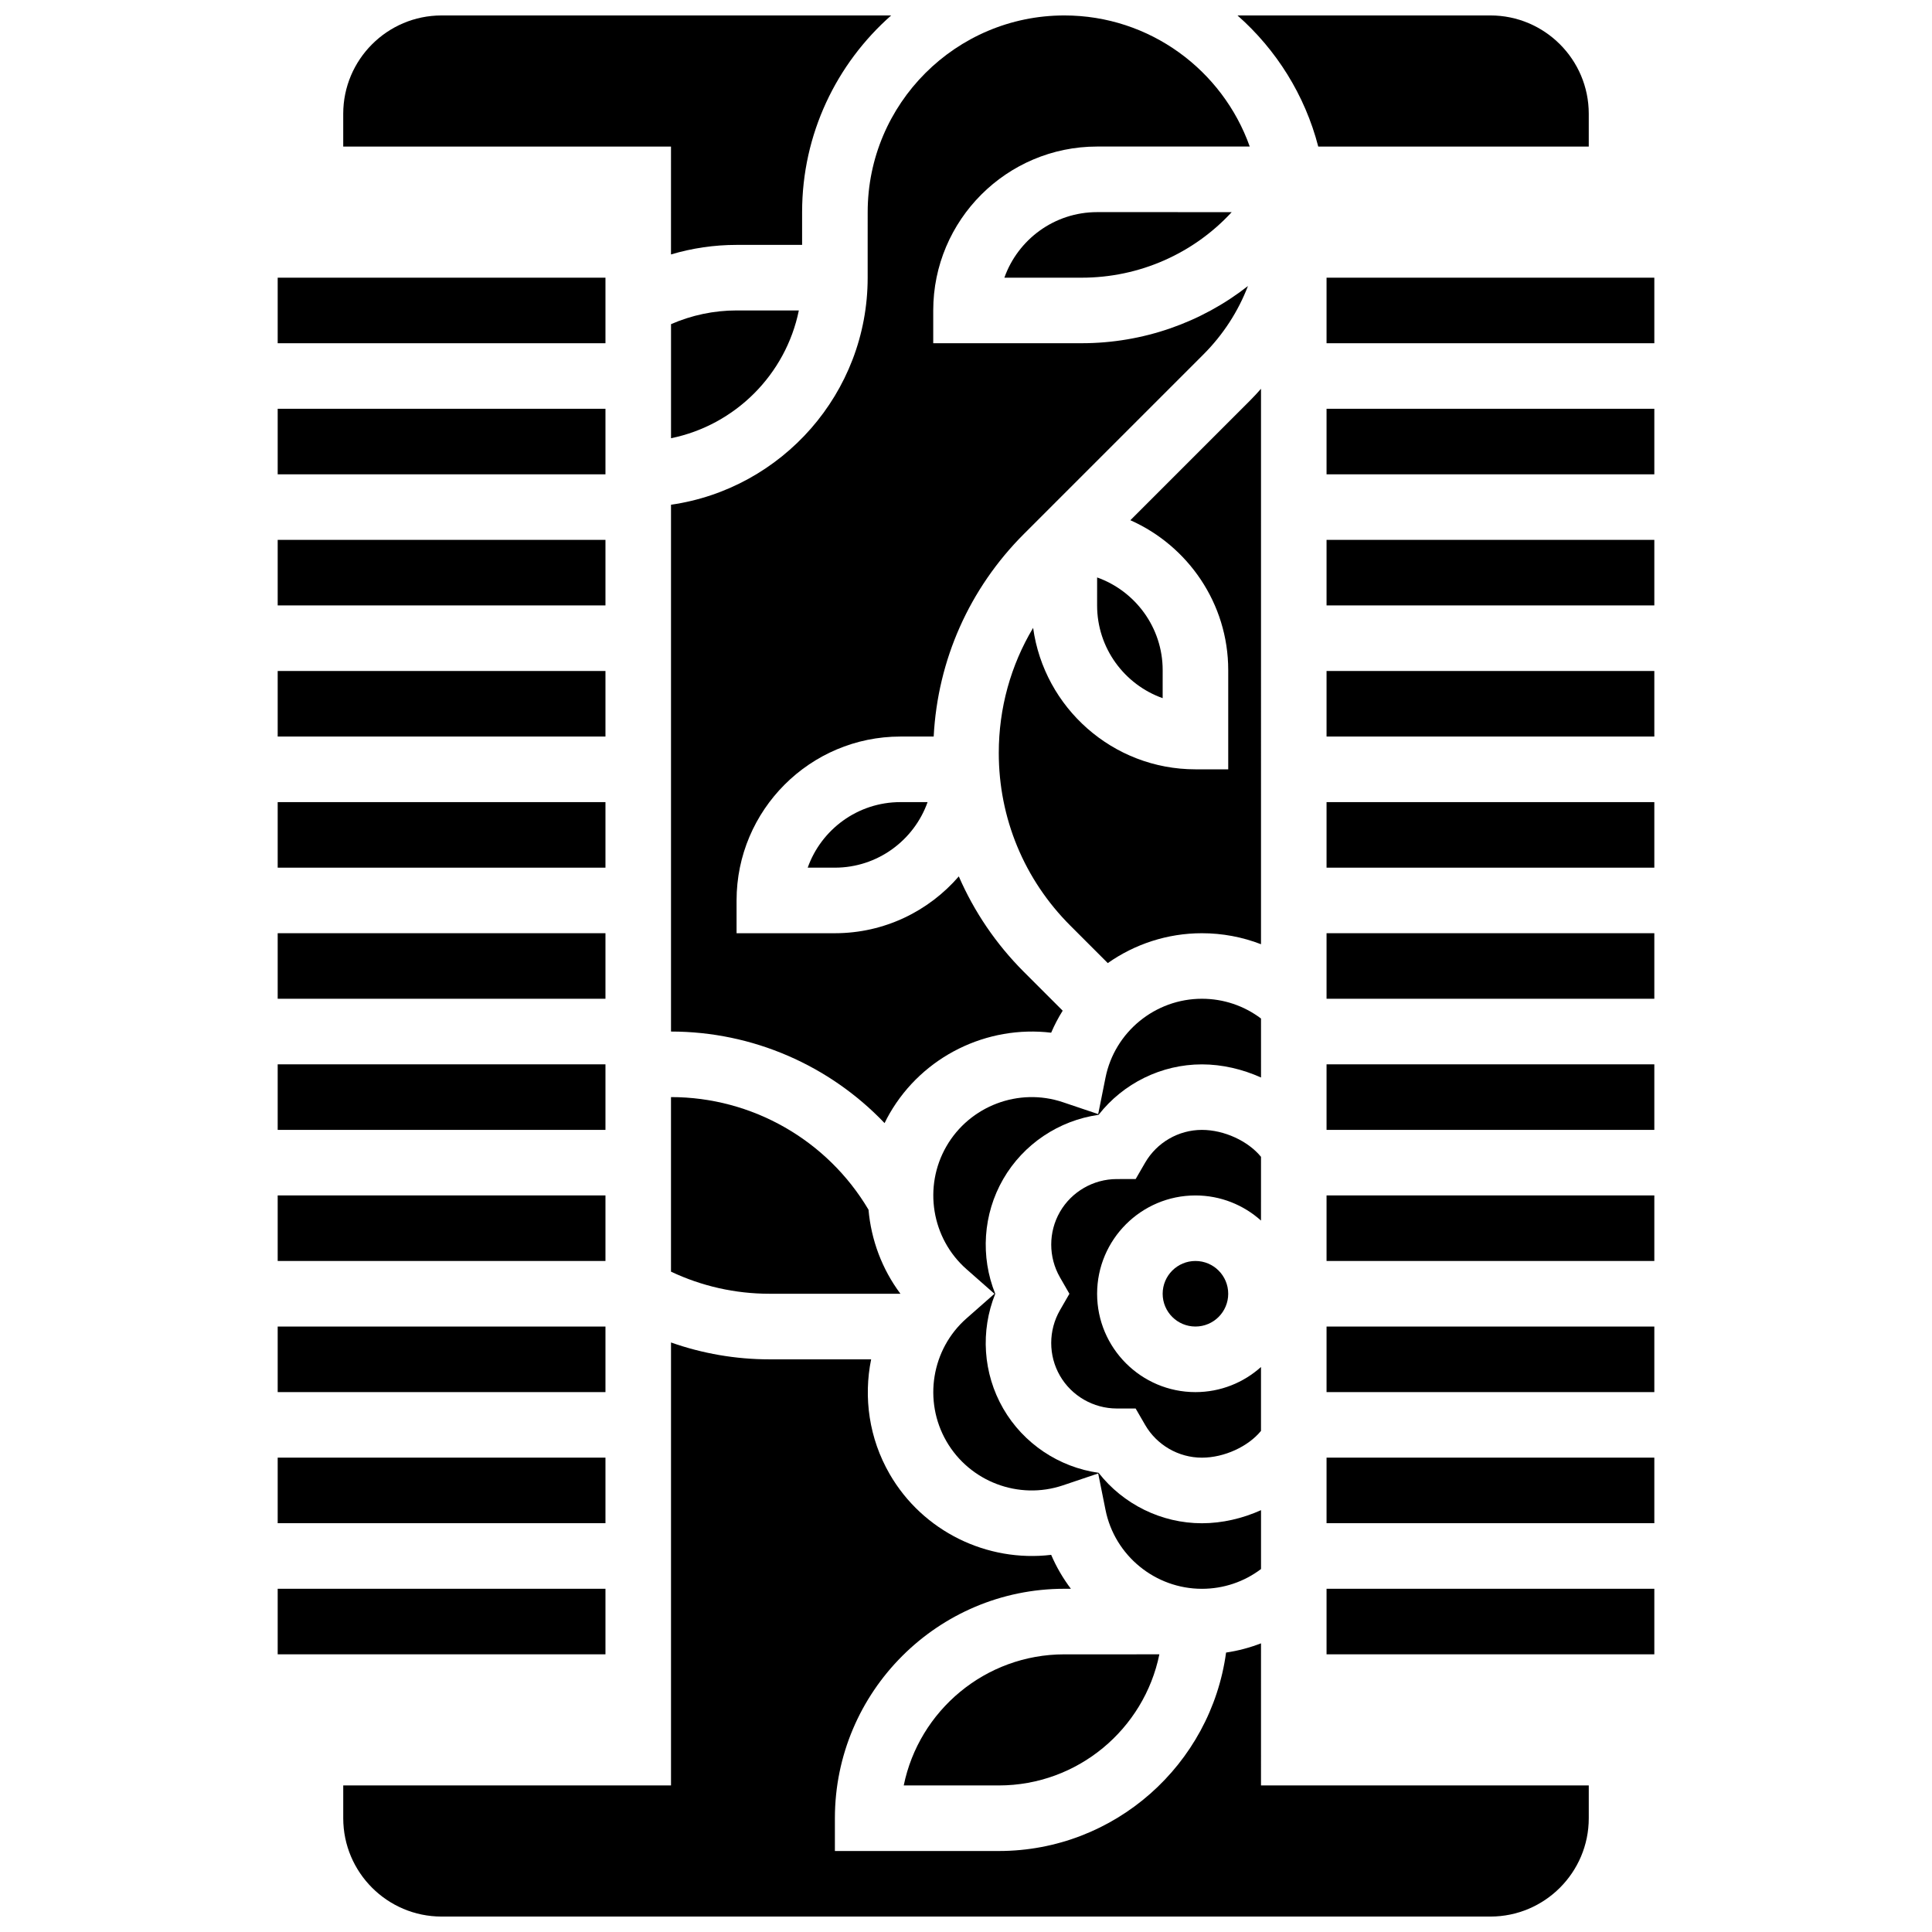 <?xml version="1.0" encoding="UTF-8"?>
<!-- Uploaded to: SVG Repo, www.svgrepo.com, Generator: SVG Repo Mixer Tools -->
<svg width="800px" height="800px" version="1.1" viewBox="144 144 512 512" xmlns="http://www.w3.org/2000/svg">
 <defs>
  <clipPath id="d">
   <path d="m471 148.09h95v34.906h-95z"/>
  </clipPath>
  <clipPath id="c">
   <path d="m321 148.09h155v293.91h-155z"/>
  </clipPath>
  <clipPath id="b">
   <path d="m234 148.09h147v63.906h-147z"/>
  </clipPath>
  <clipPath id="a">
   <path d="m234 499h332v152.9h-332z"/>
  </clipPath>
 </defs>
 <path d="m217.59 217.59h86.863v17.371h-86.863z"/>
 <path d="m217.59 252.33h86.863v17.371h-86.863z"/>
 <path d="m217.59 287.07h86.863v17.371h-86.863z"/>
 <path d="m217.59 321.82h86.863v17.371h-86.863z"/>
 <path d="m217.59 356.57h86.863v17.371h-86.863z"/>
 <path d="m217.59 391.31h86.863v17.371h-86.863z"/>
 <path d="m217.59 426.06h86.863v17.371h-86.863z"/>
 <path d="m217.59 460.8h86.863v17.371h-86.863z"/>
 <path d="m217.59 495.55h86.863v17.371h-86.863z"/>
 <path d="m217.59 530.29h86.863v17.371h-86.863z"/>
 <path d="m217.59 565.04h86.863v17.371h-86.863z"/>
 <path d="m495.55 217.59h86.863v17.371h-86.863z"/>
 <path d="m495.55 252.33h86.863v17.371h-86.863z"/>
 <path d="m495.55 287.07h86.863v17.371h-86.863z"/>
 <path d="m495.55 321.82h86.863v17.371h-86.863z"/>
 <path d="m495.55 356.57h86.863v17.371h-86.863z"/>
 <path d="m495.55 391.31h86.863v17.371h-86.863z"/>
 <path d="m495.55 426.06h86.863v17.371h-86.863z"/>
 <path d="m495.55 460.8h86.863v17.371h-86.863z"/>
 <path d="m495.55 495.55h86.863v17.371h-86.863z"/>
 <path d="m495.55 530.29h86.863v17.371h-86.863z"/>
 <path d="m495.55 565.04h86.863v17.371h-86.863z"/>
 <g clip-path="url(#d)">
  <path d="m493.35 182.84h71.688v-8.688c0-14.371-11.691-26.059-26.059-26.059h-67.031c10.277 9.059 17.871 21.09 21.402 34.746z"/>
 </g>
 <path d="m452.12 321.59c0-11.293-7.269-20.969-17.371-24.562l-0.004 7.422c0 11.324 7.262 20.984 17.371 24.57z"/>
 <path d="m478.18 413.92c-4.492-3.394-9.941-5.238-15.664-5.238-12.371 0-23.113 8.785-25.543 20.891l-1.941 9.676-9.352-3.152c-11.703-3.949-24.68 0.965-30.867 11.68-6.184 10.715-3.949 24.41 5.32 32.57l7.406 6.519-7.406 6.519c-9.27 8.16-11.508 21.855-5.32 32.57 6.188 10.715 19.164 15.625 30.867 11.68l9.352-3.152 1.945 9.676c2.43 12.105 13.176 20.891 25.543 20.891 5.723 0 11.172-1.844 15.664-5.238v-15.602c-4.91 2.203-10.309 3.469-15.664 3.469-10.742 0-20.852-5.027-27.387-13.371-10.496-1.484-19.906-7.727-25.273-17.031-5.367-9.301-6.074-20.57-2.109-30.402-3.961-9.832-3.258-21.102 2.109-30.402 5.371-9.301 14.777-15.547 25.273-17.031 6.535-8.348 16.645-13.371 27.387-13.371 5.352 0 10.75 1.27 15.664 3.481z"/>
 <path d="m478.18 247.03c-0.961 1.086-1.945 2.16-2.981 3.191l-31.641 31.645c15.246 6.758 25.934 22.051 25.934 39.723v26.289h-8.688c-21.93 0-40.105-16.344-43.016-37.488-5.934 9.922-9.102 21.289-9.102 33.145 0 17.285 6.731 33.535 18.953 45.758l9.934 9.934c7.121-5.004 15.762-7.914 24.941-7.914 5.441 0 10.73 1.008 15.664 2.914z"/>
 <g clip-path="url(#c)">
  <path d="m373.94 208.9v8.688c0 30.578-22.691 55.945-52.117 60.172v139.61c21.656 0 42.027 8.98 56.598 24.262 0.422-0.859 0.859-1.711 1.344-2.547 8.801-15.242 25.855-23.434 42.805-21.41 0.871-2.035 1.895-3.981 3.051-5.832l-10.266-10.266c-7.41-7.41-13.207-15.992-17.262-25.324-7.969 9.215-19.73 15.059-32.836 15.059h-26.059v-8.688c0-23.949 19.484-43.434 43.434-43.434h8.805c1.051-20.293 9.449-39.223 23.922-53.699l47.559-47.559c5.242-5.242 9.219-11.414 11.801-18.133-12.348 9.664-27.75 15.156-44.07 15.156h-39.332v-8.688c0-23.949 19.484-43.434 43.434-43.434h40.445c-7.176-20.219-26.484-34.742-49.133-34.742-28.738 0-52.117 23.379-52.117 52.117z"/>
 </g>
 <path d="m469.49 486.86c0 4.797-3.887 8.684-8.684 8.684-4.801 0-8.688-3.887-8.688-8.684s3.887-8.688 8.688-8.688c4.797 0 8.684 3.891 8.684 8.688"/>
 <path d="m478.18 450.57c-3.394-4.164-9.738-7.137-15.664-7.137-6.176 0-11.945 3.332-15.047 8.695l-2.508 4.332-5.004 0.004c-6.195 0.004-11.965 3.332-15.055 8.684-3.09 5.352-3.086 12.012 0.008 17.379l2.496 4.34-2.5 4.336c-3.094 5.371-3.098 12.031-0.008 17.379 3.09 5.352 8.855 8.676 15.055 8.684l5.004 0.004 2.508 4.332c3.102 5.363 8.867 8.695 15.047 8.695 5.934 0 12.277-2.953 15.664-7.094v-16.934c-4.613 4.137-10.703 6.656-17.371 6.656-14.367 0-26.059-11.691-26.059-26.059 0-14.367 11.691-26.059 26.059-26.059 6.668 0 12.758 2.519 17.371 6.656z"/>
 <path d="m383.5 617.16h25.184c20.973 0 38.523-14.945 42.559-34.746l-25.184 0.004c-20.973 0-38.523 14.945-42.559 34.742z"/>
 <g clip-path="url(#b)">
  <path d="m321.82 211.43c5.609-1.668 11.465-2.531 17.375-2.531h17.371v-8.688c0-20.738 9.145-39.375 23.602-52.117h-119.15c-14.367 0-26.059 11.691-26.059 26.059v8.688h86.863z"/>
 </g>
 <path d="m410.17 217.59h20.469c15.375 0 29.68-6.426 39.777-17.371l-35.676-0.004c-11.324 0-20.984 7.262-24.57 17.375z"/>
 <g clip-path="url(#a)">
  <path d="m478.18 579.5c-2.973 1.148-6.07 1.977-9.258 2.445-4.027 29.656-29.492 52.59-60.234 52.59h-43.434v-8.688c0-33.527 27.277-60.805 60.805-60.805h1.734c-2.074-2.754-3.84-5.766-5.223-8.992-16.941 2.023-34.004-6.168-42.805-21.41-5.453-9.441-6.965-20.277-4.906-30.402h-26.977c-8.914 0-17.73-1.531-26.059-4.469v117.39h-86.863v8.688c0 14.367 11.691 26.059 26.059 26.059h277.96c14.367 0 26.059-11.691 26.059-26.059v-8.688h-86.863z"/>
 </g>
 <path d="m339.2 226.27c-6.004 0-11.922 1.258-17.371 3.637v30.227c16.992-3.465 30.41-16.871 33.871-33.863z"/>
 <path d="m321.82 434.74v46.258c8.098 3.84 17.012 5.859 26.059 5.859h34.746c-4.902-6.551-7.762-14.301-8.461-22.273-10.941-18.449-30.828-29.844-52.344-29.844z"/>
 <path d="m358.05 373.94h7.199c11.324 0 20.984-7.262 24.57-17.371h-7.199c-11.324 0-20.984 7.262-24.57 17.371z"/>
</svg>